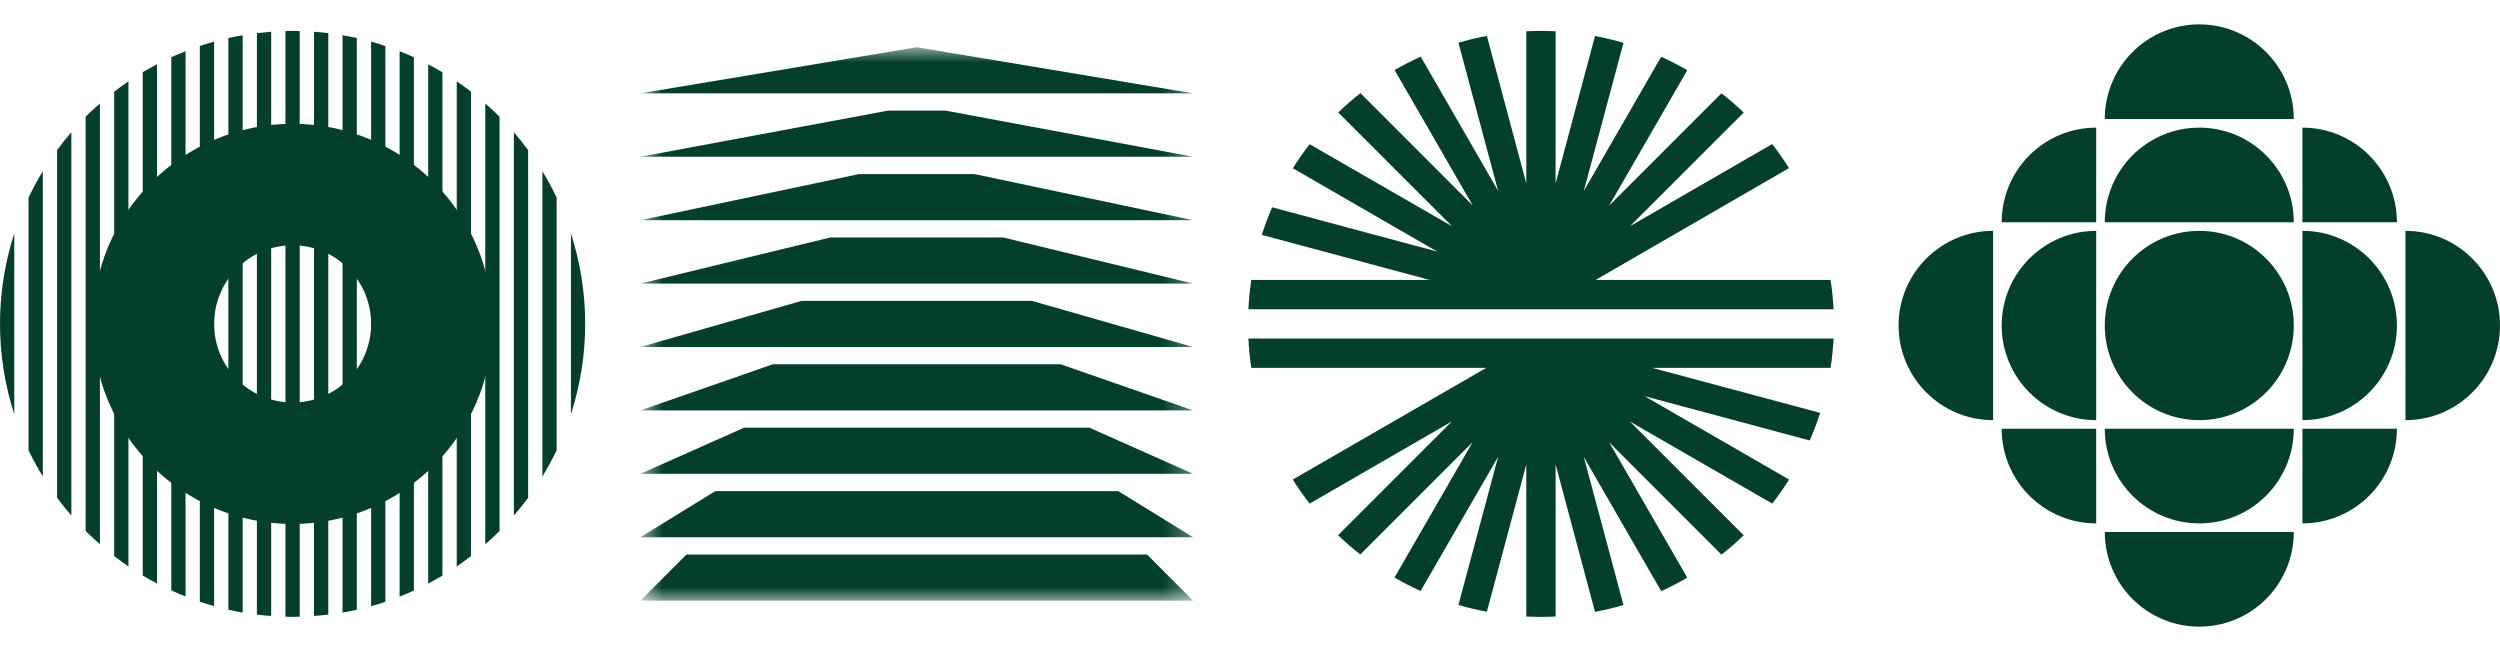 <svg width="100" height="26" viewBox="0 0 100 26" fill="none" xmlns="http://www.w3.org/2000/svg">
<path d="M7.993 1.839V24.068C8.182 24.132 8.371 24.189 8.564 24.243V1.664C8.371 1.717 8.182 1.778 7.993 1.839Z" fill="#043F2E"/>
<path d="M5.709 2.889L5.709 23.021C5.895 23.132 6.087 23.239 6.28 23.339V2.568C6.087 2.672 5.895 2.779 5.709 2.889Z" fill="#043F2E"/>
<path d="M9.135 1.521L9.135 24.39C9.324 24.432 9.513 24.468 9.706 24.504V1.41C9.513 1.443 9.324 1.478 9.135 1.521Z" fill="#043F2E"/>
<path d="M17.127 2.572V23.343C17.32 23.243 17.512 23.136 17.698 23.025V2.893C17.512 2.779 17.32 2.672 17.127 2.572Z" fill="#043F2E"/>
<path d="M18.27 3.254V22.66C18.466 22.527 18.655 22.388 18.84 22.242V3.668C18.655 3.525 18.466 3.386 18.27 3.254Z" fill="#043F2E"/>
<path d="M4.567 3.668V22.242C4.753 22.384 4.942 22.524 5.138 22.66V3.254C4.942 3.386 4.753 3.525 4.567 3.668Z" fill="#043F2E"/>
<path d="M14.844 1.664V24.247C15.036 24.193 15.226 24.136 15.415 24.072V1.843C15.226 1.778 15.036 1.718 14.844 1.664Z" fill="#043F2E"/>
<path d="M3.426 4.669V21.238C3.608 21.423 3.8 21.599 3.997 21.77V4.14C3.8 4.311 3.608 4.486 3.426 4.669Z" fill="#043F2E"/>
<path d="M6.851 2.289V23.617C7.04 23.703 7.229 23.785 7.422 23.86V2.046C7.229 2.125 7.04 2.203 6.851 2.289Z" fill="#043F2E"/>
<path d="M10.276 1.324V24.586C10.466 24.607 10.655 24.628 10.847 24.639V1.27C10.655 1.285 10.466 1.303 10.276 1.324Z" fill="#043F2E"/>
<path d="M12.561 1.27L12.56 24.639C12.753 24.625 12.942 24.607 13.132 24.586V1.324C12.942 1.303 12.753 1.285 12.561 1.27Z" fill="#043F2E"/>
<path d="M11.703 1.235C11.607 1.235 11.514 1.239 11.418 1.242V24.668C11.514 24.672 11.607 24.675 11.703 24.675C11.8 24.675 11.893 24.672 11.989 24.668V1.242C11.893 1.239 11.8 1.235 11.703 1.235Z" fill="#043F2E"/>
<path d="M13.702 1.41V24.504C13.895 24.472 14.084 24.432 14.273 24.39V1.521C14.084 1.478 13.895 1.443 13.702 1.41Z" fill="#043F2E"/>
<path d="M15.985 2.049L15.985 23.864C16.178 23.789 16.367 23.706 16.556 23.621V2.292C16.367 2.203 16.178 2.124 15.985 2.049Z" fill="#043F2E"/>
<path d="M22.837 16.571C23.597 14.22 23.597 11.686 22.837 9.335V16.571Z" fill="#043F2E"/>
<path d="M2.283 6.002V19.909C2.465 20.155 2.654 20.391 2.854 20.62V5.287C2.654 5.519 2.465 5.755 2.283 6.002Z" fill="#043F2E"/>
<path d="M20.554 5.291V20.623C20.753 20.395 20.943 20.155 21.125 19.913V6.006C20.943 5.755 20.753 5.52 20.554 5.291Z" fill="#043F2E"/>
<path d="M0 12.955C0 14.184 0.193 15.402 0.571 16.571V9.335C0.193 10.507 0 11.726 0 12.955Z" fill="#043F2E"/>
<path d="M21.695 6.848V19.061C21.902 18.722 22.095 18.368 22.266 18.011V7.902C22.095 7.542 21.902 7.191 21.695 6.848Z" fill="#043F2E"/>
<path d="M19.411 4.14L19.411 21.77C19.607 21.599 19.8 21.423 19.982 21.238V4.669C19.8 4.486 19.607 4.311 19.411 4.14Z" fill="#043F2E"/>
<path d="M1.142 7.902V18.011C1.313 18.372 1.506 18.722 1.713 19.061V6.848C1.506 7.191 1.313 7.542 1.142 7.902Z" fill="#043F2E"/>
<path d="M11.705 4.952C7.291 4.952 3.712 8.535 3.712 12.956C3.712 17.375 7.291 20.959 11.705 20.959C16.119 20.959 19.698 17.375 19.698 12.956C19.698 8.535 16.119 4.952 11.705 4.952ZM11.705 16.1C9.971 16.1 8.565 14.692 8.565 12.956C8.565 11.219 9.971 9.811 11.705 9.811C13.439 9.811 14.845 11.219 14.845 12.956C14.845 14.692 13.439 16.1 11.705 16.1Z" fill="#043F2E"/>
<mask id="mask0_5758_675" style="mask-type:luminance" maskUnits="userSpaceOnUse" x="25" y="1" width="23" height="24">
<path d="M47.723 24.026H25.616V1.889H47.723V24.026Z" fill="white"/>
</mask>
<g mask="url(#mask0_5758_675)">
<path d="M45.881 22.181H27.458L25.616 24.026H47.723L45.881 22.181Z" fill="#043F2E"/>
<path d="M25.616 21.49H47.723L44.729 19.645H28.61L25.616 21.49Z" fill="#043F2E"/>
<path d="M25.616 18.953H47.723L43.578 17.108H29.761L25.616 18.953Z" fill="#043F2E"/>
<path d="M25.616 16.416H47.723L42.426 14.571H30.913L25.616 16.416Z" fill="#043F2E"/>
<path d="M25.616 13.88H47.723L41.275 12.035H32.064L25.616 13.88Z" fill="#043F2E"/>
<path d="M25.616 11.343H47.723L40.124 9.498H33.215L25.616 11.343Z" fill="#043F2E"/>
<path d="M25.616 8.807H47.723L38.972 6.962H34.367L25.616 8.807Z" fill="#043F2E"/>
<path d="M25.616 6.27H47.723L37.821 4.425H35.518L25.616 6.27Z" fill="#043F2E"/>
<path d="M25.616 3.733H47.723L36.67 1.889L25.616 3.733Z" fill="#043F2E"/>
</g>
<path d="M66.086 14.714L72.805 16.515C72.687 16.892 72.546 17.258 72.389 17.619L65.783 15.847L71.564 19.182C71.355 19.514 71.13 19.836 70.891 20.144L65.198 16.862L69.748 21.413C69.465 21.687 69.172 21.941 68.859 22.185L64.367 17.692L67.492 23.108C67.155 23.303 66.804 23.484 66.448 23.645L63.352 18.278L64.939 24.202C64.563 24.314 64.182 24.402 63.801 24.475L62.224 18.576V24.661C62.029 24.67 61.833 24.675 61.638 24.675C61.443 24.675 61.248 24.67 61.052 24.661V18.576L59.475 24.47C59.089 24.397 58.709 24.309 58.337 24.197L59.924 18.273L56.824 23.64C56.468 23.479 56.121 23.298 55.779 23.103L58.904 17.688L54.412 22.18C54.104 21.936 53.806 21.682 53.523 21.409L58.074 16.857L52.386 20.144C52.146 19.836 51.917 19.514 51.712 19.182L59.451 14.714H50.052C49.993 14.323 49.954 13.932 49.935 13.542H73.342C73.322 13.932 73.283 14.323 73.224 14.714H66.086Z" fill="#043F2E"/>
<path d="M50.052 11.198H57.19L50.472 9.396C50.589 9.02 50.73 8.654 50.887 8.292L57.493 10.065L51.712 6.73C51.922 6.398 52.146 6.075 52.386 5.768L58.079 9.049L53.528 4.498C53.811 4.224 54.104 3.971 54.417 3.726L58.909 8.219L55.784 2.803C56.121 2.608 56.472 2.427 56.829 2.266L59.924 7.633L58.337 1.71C58.713 1.597 59.094 1.509 59.475 1.436L61.052 7.335V1.251C61.248 1.241 61.443 1.236 61.638 1.236C61.833 1.236 62.029 1.241 62.224 1.251V7.335L63.801 1.441C64.187 1.514 64.568 1.602 64.939 1.715L63.352 7.638L66.448 2.271C66.804 2.432 67.151 2.613 67.492 2.808L64.367 8.224L68.859 3.731C69.167 3.975 69.465 4.229 69.748 4.503L65.198 9.049L70.886 5.763C71.125 6.07 71.355 6.393 71.559 6.725L63.825 11.198H73.224C73.283 11.588 73.322 11.979 73.342 12.37H49.935C49.954 11.979 49.993 11.588 50.052 11.198Z" fill="#043F2E"/>
<path d="M87.972 9.234C90.06 9.234 91.752 10.929 91.752 13.02C91.752 15.111 90.06 16.806 87.972 16.806C85.884 16.806 84.191 15.111 84.191 13.02C84.191 10.929 85.884 9.234 87.972 9.234Z" fill="#043F2E"/>
<path d="M95.877 13.02C95.877 10.929 94.184 9.234 92.097 9.234V16.806C94.184 16.806 95.877 15.111 95.877 13.02Z" fill="#043F2E"/>
<path d="M100 13.02C100 10.929 98.308 9.234 96.22 9.234V16.806C98.308 16.806 100 15.111 100 13.02Z" fill="#043F2E"/>
<path d="M80.067 13.02C80.067 15.111 81.76 16.806 83.848 16.806V9.234C81.76 9.234 80.067 10.929 80.067 13.02Z" fill="#043F2E"/>
<path d="M75.943 13.02C75.943 15.111 77.636 16.806 79.724 16.806V9.234C77.636 9.234 75.943 10.929 75.943 13.02Z" fill="#043F2E"/>
<path d="M87.972 20.936C90.06 20.936 91.752 19.241 91.752 17.15H84.191C84.191 19.241 85.884 20.936 87.972 20.936Z" fill="#043F2E"/>
<path d="M87.972 25.066C90.06 25.066 91.752 23.371 91.752 21.28H84.191C84.191 23.371 85.884 25.066 87.972 25.066Z" fill="#043F2E"/>
<path d="M87.972 5.105C85.884 5.105 84.191 6.8 84.191 8.891H91.752C91.752 6.8 90.06 5.105 87.972 5.105Z" fill="#043F2E"/>
<path d="M87.972 0.975C85.884 0.975 84.191 2.67 84.191 4.761H91.752C91.752 2.67 90.06 0.975 87.972 0.975Z" fill="#043F2E"/>
<path d="M92.097 5.105V8.891H95.877C95.877 6.8 94.184 5.105 92.097 5.105Z" fill="#043F2E"/>
<path d="M95.877 17.15H92.097V20.936C94.184 20.936 95.877 19.241 95.877 17.15Z" fill="#043F2E"/>
<path d="M83.848 20.936V17.15H80.067C80.067 19.241 81.76 20.936 83.848 20.936Z" fill="#043F2E"/>
<path d="M80.067 8.891H83.848V5.105C81.76 5.105 80.067 6.8 80.067 8.891Z" fill="#043F2E"/>
</svg>
